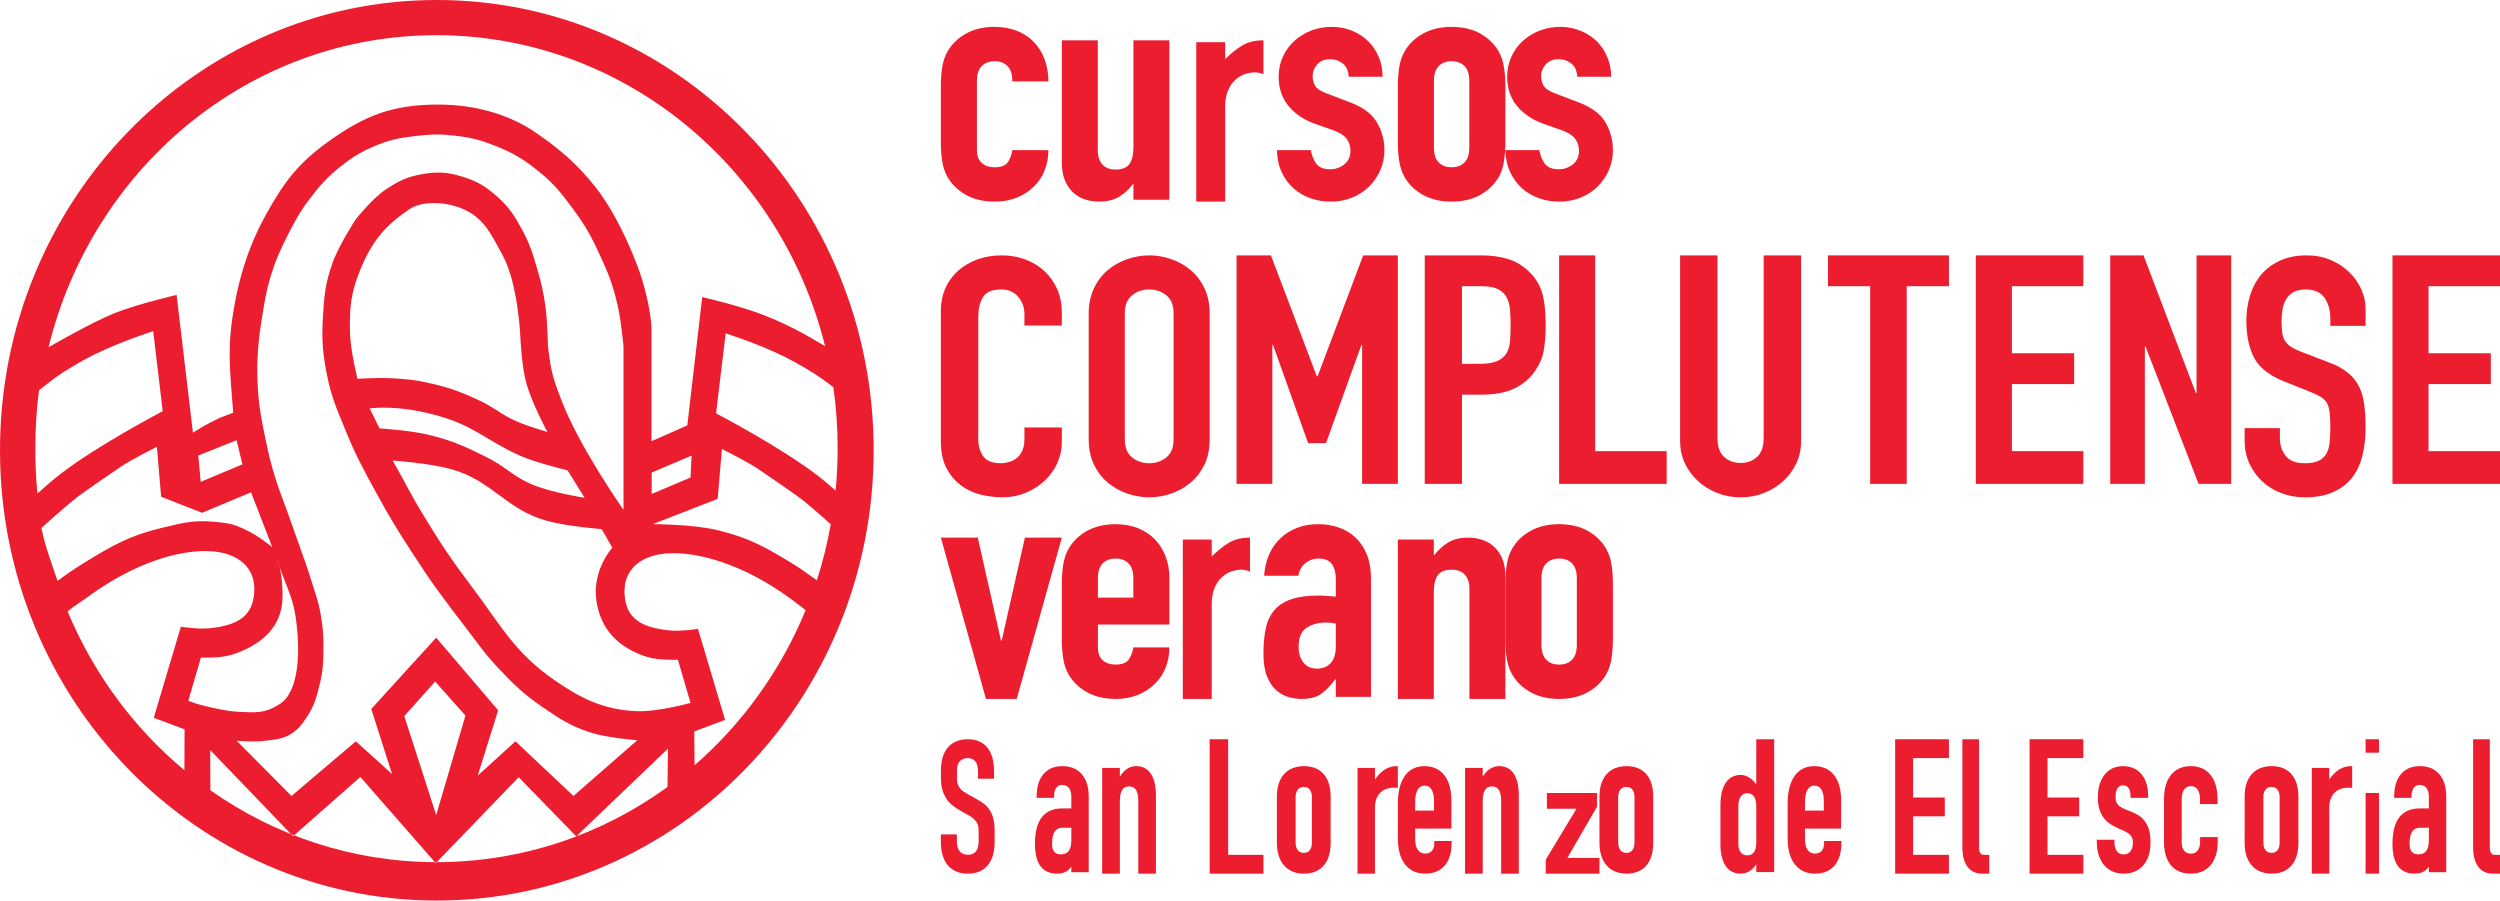 <?xml version="1.0" encoding="UTF-8"?> <svg xmlns="http://www.w3.org/2000/svg" xmlns:xlink="http://www.w3.org/1999/xlink" width="186px" height="67px" viewBox="0 0 186 67" version="1.1"><title>logo-3</title><g id="layout" stroke="none" stroke-width="1" fill="none" fill-rule="evenodd"><g id="11" transform="translate(-418, -63)" fill="#EC1D2F"><g id="logo-3" transform="translate(418, 63)"><path d="M73.271,59.855 C73.074,59.696 72.812,59.528 72.49,59.354 C72.473,59.345 72.456,59.336 72.436,59.325 C72.416,59.314 72.396,59.303 72.376,59.295 C72.353,59.282 72.33,59.27 72.311,59.257 C72.288,59.244 72.262,59.229 72.236,59.216 C71.991,59.085 71.795,58.969 71.658,58.87 C71.524,58.775 71.413,58.65 71.325,58.496 C71.239,58.347 71.197,58.158 71.197,57.936 L71.197,57.333 C71.197,57.03 71.262,56.805 71.399,56.644 C71.536,56.485 71.741,56.405 72.009,56.405 C72.259,56.405 72.444,56.486 72.573,56.654 C72.701,56.821 72.766,57.072 72.766,57.4 L72.766,57.94 L73.957,57.94 L73.957,57.347 C73.957,56.853 73.88,56.427 73.732,56.078 C73.581,55.725 73.356,55.454 73.066,55.271 C72.775,55.091 72.419,55 72.009,55 C71.587,55 71.219,55.09 70.923,55.267 C70.621,55.447 70.39,55.715 70.236,56.063 C70.083,56.408 70.003,56.831 70.003,57.32 L70.003,57.876 C70.003,58.371 70.083,58.787 70.239,59.112 C70.393,59.436 70.584,59.693 70.806,59.877 C71.026,60.055 71.305,60.24 71.644,60.427 L71.715,60.464 C71.726,60.471 71.741,60.477 71.764,60.486 C72.011,60.621 72.208,60.741 72.348,60.842 C72.481,60.938 72.593,61.064 72.681,61.216 C72.766,61.364 72.809,61.547 72.809,61.76 L72.809,62.6 C72.809,62.927 72.741,63.177 72.607,63.344 C72.473,63.51 72.274,63.595 72.014,63.595 C71.746,63.595 71.541,63.509 71.402,63.34 C71.262,63.171 71.191,62.922 71.191,62.6 L71.191,62.08 L70,62.08 L70,62.646 C70,63.145 70.077,63.574 70.234,63.923 C70.39,64.276 70.621,64.547 70.923,64.729 C71.219,64.908 71.587,65 72.014,65 C72.433,65 72.795,64.908 73.088,64.729 C73.387,64.547 73.615,64.276 73.769,63.923 C73.923,63.574 74,63.145 74,62.646 L74,61.767 C74,61.277 73.929,60.873 73.789,60.565 C73.65,60.258 73.476,60.019 73.271,59.855 Z" id="Path" fill-rule="nonzero"></path><path d="M78.934,63.563 C78.709,63.563 78.541,63.499 78.434,63.372 C78.326,63.247 78.272,63.048 78.272,62.781 C78.272,62.373 78.339,62.067 78.468,61.87 C78.595,61.677 78.782,61.584 79.041,61.584 L79.706,61.584 L79.706,62.511 C79.706,62.868 79.642,63.136 79.516,63.308 C79.389,63.479 79.196,63.563 78.934,63.563 Z M80.095,57.265 C79.807,57.089 79.453,57 79.047,57 C78.443,57 77.968,57.199 77.633,57.593 C77.297,57.987 77.127,58.549 77.127,59.263 L77.127,59.362 L78.418,59.362 L78.418,59.263 C78.418,58.982 78.472,58.765 78.579,58.618 C78.684,58.472 78.826,58.401 79.019,58.401 C79.241,58.401 79.405,58.473 79.525,58.622 C79.646,58.77 79.706,58.985 79.706,59.263 L79.706,60.146 L79.035,60.146 C78.361,60.146 77.848,60.369 77.506,60.808 C77.171,61.245 77,61.909 77,62.781 C77,63.511 77.136,64.068 77.408,64.438 C77.684,64.811 78.098,65 78.639,65 C78.934,65 79.184,64.933 79.383,64.802 C79.509,64.718 79.62,64.607 79.706,64.469 L79.706,64.891 L81,64.891 L81,59.263 C81,58.792 80.924,58.383 80.772,58.046 C80.617,57.707 80.389,57.444 80.095,57.265 Z" id="Shape" fill-rule="nonzero"></path><path d="M84.545,57 C84.206,57 83.901,57.126 83.637,57.376 C83.518,57.489 83.411,57.63 83.317,57.797 L83.317,57.133 L82,57.133 L82,65 L83.317,65 L83.317,59.626 C83.317,59.243 83.373,58.955 83.489,58.772 C83.599,58.595 83.769,58.509 84.002,58.509 C84.234,58.509 84.401,58.592 84.514,58.763 C84.627,58.938 84.687,59.214 84.687,59.582 L84.687,65 L86,65 L86,59.169 C86,58.479 85.874,57.94 85.626,57.569 C85.375,57.191 85.01,57 84.545,57 Z" id="Path" fill-rule="nonzero"></path><polygon id="Path" fill-rule="nonzero" points="91.376 55 90 55 90 65 94 65 94 63.6 91.376 63.6"></polygon><path d="M96.394,59.313 C96.394,59.069 96.451,58.877 96.558,58.744 C96.668,58.611 96.812,58.547 97.002,58.547 C97.195,58.547 97.342,58.611 97.445,58.743 C97.552,58.876 97.606,59.069 97.606,59.313 L97.606,62.671 C97.606,62.926 97.552,63.123 97.445,63.257 L97.445,63.257 C97.342,63.389 97.195,63.453 97.002,63.453 C96.808,63.453 96.661,63.388 96.558,63.254 C96.451,63.118 96.394,62.922 96.394,62.671 L96.394,59.313 Z M98.086,57.262 C97.789,57.088 97.429,57 97.015,57 C96.601,57 96.238,57.088 95.937,57.262 C95.634,57.438 95.4,57.7 95.24,58.039 C95.08,58.375 95,58.784 95,59.255 L95,62.708 C95,63.183 95.08,63.597 95.24,63.937 C95.4,64.282 95.634,64.549 95.937,64.73 C96.238,64.909 96.601,65 97.015,65 C97.429,65 97.789,64.91 98.086,64.733 C98.383,64.555 98.616,64.29 98.77,63.948 C98.923,63.61 99,63.2 99,62.73 L99,59.255 C99,58.785 98.923,58.377 98.77,58.041 C98.613,57.701 98.383,57.438 98.086,57.262 Z" id="Shape" fill-rule="nonzero"></path><path d="M102.824,57.404 C102.629,57.564 102.452,57.764 102.297,58.001 L102.297,57.133 L101,57.133 L101,65 L102.297,65 L102.297,60.07 C102.306,59.609 102.427,59.258 102.672,58.998 C102.917,58.737 103.265,58.605 103.702,58.605 L104,58.605 L104,57 L103.916,57 C103.522,57 103.153,57.136 102.824,57.404 Z" id="Path" fill-rule="nonzero"></path><path d="M105.288,59.671 C105.288,59.271 105.353,58.962 105.478,58.752 C105.596,58.55 105.763,58.452 105.981,58.452 C106.212,58.452 106.381,58.544 106.503,58.733 C106.628,58.928 106.692,59.214 106.692,59.583 L106.692,60.307 L105.288,60.307 L105.288,59.671 Z M106.712,62.722 C106.712,62.978 106.654,63.168 106.535,63.303 C106.42,63.436 106.25,63.504 106.032,63.504 C105.792,63.504 105.615,63.415 105.487,63.231 C105.356,63.044 105.288,62.775 105.288,62.431 L105.288,61.649 L107.984,61.649 L107.984,59.554 C107.984,59.022 107.904,58.56 107.75,58.181 C107.593,57.798 107.359,57.501 107.058,57.3 C106.76,57.101 106.397,57 105.981,57 C105.567,57 105.208,57.109 104.913,57.325 C104.615,57.541 104.388,57.861 104.231,58.275 C104.077,58.684 104,59.18 104,59.751 L104,62.395 C104,62.937 104.08,63.407 104.237,63.793 C104.397,64.183 104.635,64.485 104.936,64.692 C105.24,64.896 105.606,65 106.032,65 C106.651,65 107.141,64.799 107.484,64.404 C107.827,64.007 108,63.442 108,62.722 L108,62.572 L106.712,62.572 L106.712,62.722 Z" id="Shape" fill-rule="nonzero"></path><path d="M111.544,57 C111.204,57 110.899,57.126 110.635,57.376 C110.516,57.489 110.409,57.63 110.314,57.797 L110.314,57.133 L109,57.133 L109,65 L110.314,65 L110.314,59.626 C110.314,59.243 110.371,58.955 110.487,58.772 C110.597,58.595 110.764,58.509 111,58.509 C111.233,58.509 111.399,58.592 111.513,58.763 C111.626,58.938 111.686,59.214 111.686,59.582 L111.686,65 L113,65 L113,59.169 C113,58.479 112.874,57.94 112.626,57.569 C112.374,57.191 112.009,57 111.544,57 Z" id="Path" fill-rule="nonzero"></path><polygon id="Path" fill-rule="nonzero" points="118.813 60.029 118.823 59 115.089 59 115.089 60.168 117.293 60.168 115.01 63.947 115 65 119 65 119 63.832 116.608 63.832"></polygon><path d="M120.394,59.313 C120.394,59.069 120.451,58.877 120.558,58.744 C120.668,58.611 120.812,58.547 121.002,58.547 C121.195,58.547 121.342,58.611 121.445,58.743 C121.552,58.876 121.606,59.069 121.606,59.313 L121.606,62.671 C121.606,62.926 121.552,63.123 121.445,63.257 L121.445,63.257 C121.342,63.389 121.195,63.453 121.002,63.453 C120.808,63.453 120.661,63.388 120.558,63.254 C120.451,63.118 120.394,62.922 120.394,62.671 L120.394,59.313 Z M122.086,57.262 C121.789,57.088 121.429,57 121.015,57 C120.601,57 120.238,57.088 119.937,57.262 C119.634,57.438 119.4,57.7 119.24,58.039 C119.083,58.375 119,58.784 119,59.255 L119,62.708 C119,63.183 119.08,63.597 119.24,63.937 C119.4,64.282 119.634,64.549 119.937,64.73 C120.238,64.909 120.601,65 121.015,65 C121.429,65 121.789,64.91 122.086,64.733 C122.383,64.555 122.616,64.29 122.77,63.948 C122.923,63.61 123,63.2 123,62.73 L123,59.255 C123,58.785 122.923,58.377 122.77,58.041 C122.613,57.701 122.383,57.438 122.086,57.262 Z" id="Shape" fill-rule="nonzero"></path><path d="M130.362,63.535 C130.263,63.602 130.142,63.637 130.002,63.637 C129.791,63.637 129.631,63.566 129.513,63.421 C129.395,63.275 129.334,63.061 129.334,62.788 L129.334,59.96 C129.334,59.658 129.395,59.421 129.516,59.256 C129.634,59.095 129.791,59.017 130.002,59.017 C130.142,59.017 130.263,59.052 130.359,59.122 C130.458,59.192 130.532,59.294 130.583,59.434 C130.637,59.579 130.666,59.753 130.666,59.953 L130.666,62.734 C130.666,62.93 130.64,63.098 130.583,63.235 C130.532,63.369 130.458,63.467 130.362,63.535 Z M130.666,58.368 C130.57,58.224 130.461,58.099 130.343,57.995 C130.088,57.769 129.8,57.655 129.491,57.655 C129.181,57.655 128.907,57.744 128.683,57.922 C128.46,58.099 128.287,58.36 128.172,58.698 C128.057,59.028 128,59.428 128,59.887 L128,62.841 C128,63.286 128.061,63.673 128.172,63.991 C128.287,64.316 128.46,64.568 128.683,64.74 C128.91,64.912 129.181,65 129.491,65 C129.826,65 130.12,64.886 130.369,64.662 C130.48,64.56 130.579,64.439 130.666,64.3 L130.666,64.88 L132,64.88 L132,55 L130.666,55 L130.666,58.368 Z" id="Shape" fill-rule="nonzero"></path><path d="M134.291,59.671 C134.291,59.271 134.355,58.962 134.48,58.752 C134.598,58.55 134.765,58.452 134.982,58.452 C135.213,58.452 135.383,58.544 135.504,58.733 C135.629,58.928 135.693,59.214 135.693,59.583 L135.693,60.307 L134.291,60.307 L134.291,59.671 Z M135.713,62.722 C135.713,62.978 135.655,63.168 135.536,63.303 C135.421,63.436 135.251,63.504 135.03,63.504 C134.793,63.504 134.614,63.415 134.486,63.231 C134.358,63.044 134.291,62.775 134.291,62.431 L134.291,61.649 L136.981,61.649 L136.981,59.554 C136.981,59.022 136.904,58.56 136.75,58.181 C136.593,57.798 136.359,57.501 136.058,57.3 C135.761,57.101 135.399,57 134.982,57 C134.569,57 134.211,57.109 133.916,57.325 C133.618,57.541 133.391,57.861 133.234,58.275 C133.08,58.684 133,59.18 133,59.751 L133,62.395 C133,62.937 133.083,63.407 133.24,63.793 C133.4,64.183 133.637,64.485 133.938,64.692 C134.239,64.896 134.608,65 135.03,65 C135.652,65 136.139,64.799 136.484,64.404 C136.827,64.007 137,63.442 137,62.722 L137,62.572 L135.713,62.572 L135.713,62.722 Z" id="Shape" fill-rule="nonzero"></path><polygon id="Path" fill-rule="nonzero" points="141 65 145 65 145 63.6 142.335 63.6 142.335 60.734 144.693 60.734 144.693 59.334 142.335 59.334 142.335 56.4 145 56.4 145 55 141 55"></polygon><path d="M147.337,63.467 C147.272,63.372 147.242,63.232 147.242,63.051 L147.242,55 L146,55 L146,63.051 C146,63.661 146.128,64.143 146.38,64.483 C146.636,64.826 147.001,65 147.465,65 L148,65 L148,63.6 L147.596,63.6 C147.48,63.6 147.397,63.557 147.337,63.467 Z" id="Path" fill-rule="nonzero"></path><polygon id="Path" fill-rule="nonzero" points="151 65 155 65 155 63.6 152.335 63.6 152.335 60.734 154.693 60.734 154.693 59.334 152.335 59.334 152.335 56.4 155 56.4 155 55 151 55"></polygon><path d="M159.178,60.708 C158.963,60.569 158.684,60.432 158.341,60.301 C158.331,60.294 158.319,60.288 158.303,60.286 C158.287,60.277 158.271,60.271 158.233,60.26 C158.046,60.185 157.887,60.11 157.767,60.037 C157.656,59.97 157.564,59.875 157.497,59.756 C157.427,59.641 157.396,59.486 157.396,59.299 C157.396,59.017 157.446,58.798 157.545,58.647 C157.64,58.501 157.773,58.43 157.951,58.43 C158.132,58.43 158.265,58.494 158.36,58.625 C158.458,58.759 158.509,58.954 158.509,59.204 L158.509,59.362 L159.822,59.362 L159.822,59.219 C159.822,58.767 159.746,58.37 159.6,58.039 C159.451,57.705 159.232,57.445 158.95,57.266 C158.671,57.089 158.335,57 157.951,57 C157.573,57 157.24,57.095 156.958,57.282 C156.679,57.471 156.457,57.744 156.308,58.096 C156.155,58.443 156.079,58.858 156.079,59.329 C156.079,59.801 156.155,60.195 156.305,60.5 C156.454,60.804 156.641,61.041 156.863,61.205 C157.075,61.363 157.339,61.513 157.646,61.651 L157.675,61.664 C157.684,61.67 157.697,61.675 157.7,61.676 C157.722,61.688 157.741,61.698 157.761,61.704 C157.776,61.709 157.792,61.714 157.802,61.716 C158.021,61.812 158.192,61.897 158.309,61.97 C158.42,62.038 158.512,62.131 158.582,62.246 C158.652,62.357 158.687,62.505 158.687,62.686 C158.687,62.964 158.626,63.184 158.503,63.339 C158.382,63.494 158.217,63.57 158.002,63.57 C157.78,63.57 157.615,63.492 157.497,63.33 C157.377,63.168 157.316,62.934 157.316,62.635 L157.316,62.477 L156,62.477 L156,62.635 C156,63.111 156.082,63.533 156.244,63.888 C156.406,64.246 156.641,64.525 156.939,64.715 C157.237,64.904 157.596,65 158.002,65 C158.408,65 158.763,64.907 159.061,64.723 C159.362,64.537 159.594,64.266 159.759,63.918 C159.918,63.572 160,63.158 160,62.686 C160,62.151 159.918,61.719 159.759,61.404 C159.6,61.089 159.404,60.855 159.178,60.708 Z" id="Path" fill-rule="nonzero"></path><path d="M163.688,62.62 C163.688,62.904 163.625,63.126 163.505,63.281 C163.385,63.436 163.221,63.511 163.006,63.511 C162.782,63.511 162.618,63.439 162.498,63.29 C162.379,63.143 162.319,62.927 162.319,62.65 L162.319,59.459 C162.319,59.146 162.379,58.902 162.502,58.734 C162.621,58.569 162.785,58.488 163.006,58.488 C163.221,58.488 163.382,58.57 163.498,58.737 C163.618,58.907 163.681,59.155 163.681,59.474 L163.681,59.821 L164.987,59.821 L164.987,59.474 C164.987,58.96 164.909,58.512 164.754,58.144 C164.596,57.769 164.363,57.482 164.063,57.288 C163.767,57.097 163.404,57 162.987,57 C162.574,57 162.215,57.097 161.918,57.289 C161.621,57.482 161.388,57.767 161.233,58.136 C161.076,58.501 161,58.946 161,59.459 L161,62.65 C161,63.14 161.079,63.566 161.233,63.917 C161.391,64.27 161.621,64.543 161.918,64.727 C162.211,64.908 162.571,65 162.987,65 C163.407,65 163.77,64.905 164.069,64.719 C164.369,64.531 164.603,64.255 164.76,63.898 C164.918,63.545 165,63.116 165,62.62 L165,62.28 L163.688,62.28 L163.688,62.62 Z" id="Path" fill-rule="nonzero"></path><path d="M168.396,59.313 C168.396,59.069 168.449,58.877 168.556,58.744 C168.666,58.611 168.81,58.547 169,58.547 C169.194,58.547 169.341,58.611 169.444,58.743 C169.551,58.876 169.604,59.069 169.604,59.313 L169.604,62.671 C169.604,62.926 169.551,63.123 169.444,63.257 L169.444,63.257 C169.341,63.389 169.194,63.453 169,63.453 C168.806,63.453 168.659,63.388 168.556,63.254 C168.449,63.118 168.396,62.922 168.396,62.671 L168.396,59.313 Z M170.085,57.262 C169.788,57.088 169.427,57 169.013,57 C168.599,57 168.235,57.088 167.935,57.262 C167.631,57.438 167.397,57.7 167.237,58.039 C167.08,58.375 167,58.784 167,59.255 L167,62.708 C167,63.183 167.077,63.597 167.237,63.937 C167.397,64.282 167.631,64.549 167.935,64.73 C168.235,64.909 168.599,65 169.013,65 C169.427,65 169.788,64.91 170.085,64.733 C170.382,64.555 170.616,64.29 170.77,63.948 C170.923,63.61 171,63.2 171,62.73 L171,59.255 C171,58.785 170.923,58.377 170.77,58.041 C170.616,57.701 170.382,57.438 170.085,57.262 Z" id="Shape" fill-rule="nonzero"></path><path d="M173.826,57.404 C173.627,57.564 173.45,57.764 173.298,58.001 L173.298,57.133 L172,57.133 L172,65 L173.298,65 L173.298,60.07 C173.304,59.609 173.429,59.258 173.671,58.998 C173.916,58.737 174.264,58.605 174.702,58.605 L175,58.605 L175,57 L174.916,57 C174.522,57 174.152,57.136 173.826,57.404 Z" id="Path" fill-rule="nonzero"></path><rect id="Rectangle" fill-rule="nonzero" x="176" y="59" width="1" height="6"></rect><rect id="Rectangle" fill-rule="nonzero" x="176" y="55" width="1" height="1"></rect><path d="M179.934,63.563 C179.709,63.563 179.541,63.499 179.434,63.372 C179.326,63.247 179.272,63.048 179.272,62.781 C179.272,62.373 179.339,62.067 179.468,61.87 C179.595,61.677 179.782,61.584 180.041,61.584 L180.706,61.584 L180.706,62.511 C180.706,62.868 180.642,63.136 180.516,63.308 C180.389,63.479 180.196,63.563 179.934,63.563 Z M181.095,57.265 C180.804,57.089 180.453,57 180.047,57 C179.443,57 178.968,57.199 178.633,57.593 C178.297,57.987 178.127,58.549 178.127,59.263 L178.127,59.362 L179.418,59.362 L179.418,59.263 C179.418,58.982 179.472,58.765 179.579,58.618 C179.684,58.472 179.826,58.401 180.019,58.401 C180.241,58.401 180.405,58.473 180.525,58.622 C180.646,58.77 180.706,58.985 180.706,59.263 L180.706,60.146 L180.035,60.146 C179.361,60.146 178.848,60.369 178.506,60.808 C178.171,61.245 178,61.909 178,62.781 C178,63.511 178.136,64.068 178.408,64.438 C178.684,64.811 179.098,65 179.639,65 C179.934,65 180.184,64.933 180.383,64.802 C180.509,64.718 180.617,64.607 180.706,64.469 L180.706,64.891 L182,64.891 L182,59.263 C182,58.792 181.924,58.383 181.772,58.046 C181.617,57.707 181.389,57.444 181.095,57.265 Z" id="Shape" fill-rule="nonzero"></path><path d="M185.596,63.6 C185.481,63.6 185.398,63.557 185.335,63.467 C185.273,63.372 185.243,63.232 185.243,63.051 L185.243,55 L184,55 L184,63.051 C184,63.661 184.131,64.143 184.383,64.483 C184.638,64.826 185.003,65 185.466,65 L186,65 L186,63.6 L185.596,63.6 Z" id="Path" fill-rule="nonzero"></path><path d="M72.683,11.193 C72.683,11.594 72.804,11.903 73.041,12.119 C73.277,12.337 73.598,12.445 74,12.445 C74.509,12.445 74.845,12.303 75.015,12.02 C75.181,11.736 75.28,11.452 75.317,11.168 L78,11.168 C78,11.703 77.911,12.204 77.723,12.67 C77.542,13.138 77.273,13.539 76.923,13.873 C76.572,14.224 76.148,14.499 75.661,14.7 C75.166,14.9 74.613,15 74,15 C73.173,15 72.465,14.833 71.867,14.499 C71.269,14.165 70.815,13.723 70.498,13.172 C70.306,12.838 70.173,12.454 70.103,12.02 C70.033,11.585 70,11.109 70,10.592 L70,6.408 C70,5.891 70.033,5.415 70.103,4.981 C70.173,4.547 70.306,4.162 70.498,3.828 C70.815,3.277 71.269,2.835 71.867,2.501 C72.465,2.166 73.173,2 74,2 C74.613,2 75.17,2.1 75.672,2.3 C76.173,2.501 76.594,2.781 76.934,3.14 C77.277,3.499 77.542,3.929 77.723,4.43 C77.911,4.931 78,5.473 78,6.057 L75.317,6.057 C75.317,5.54 75.199,5.16 74.959,4.918 C74.723,4.677 74.402,4.555 74,4.555 C73.598,4.555 73.277,4.677 73.041,4.918 C72.804,5.16 72.683,5.524 72.683,6.008 L72.683,11.193 Z" id="Path" fill-rule="nonzero"></path><path d="M87,14.86 L84.327,14.86 L84.327,13.714 L84.272,13.714 C83.993,14.088 83.658,14.396 83.265,14.638 C82.871,14.879 82.368,15 81.754,15 C81.423,15 81.092,14.949 80.757,14.848 C80.426,14.747 80.129,14.579 79.868,14.345 C79.607,14.111 79.393,13.811 79.235,13.445 C79.081,13.078 79,12.63 79,12.1 L79,3 L81.676,3 L81.676,11.21 C81.676,11.647 81.79,11.991 82.018,12.24 C82.243,12.489 82.566,12.614 82.989,12.614 C83.493,12.614 83.846,12.474 84.037,12.193 C84.228,11.913 84.327,11.507 84.327,10.977 L84.327,3 L87,3 L87,14.86 Z" id="Path" fill-rule="nonzero"></path><path d="M89,3.14 L91.153,3.14 L91.153,4.403 C91.587,3.967 92.016,3.624 92.439,3.374 C92.862,3.125 93.382,3 94,3 L94,5.526 C93.79,5.432 93.571,5.386 93.347,5.386 C93.122,5.386 92.879,5.429 92.619,5.514 C92.359,5.601 92.119,5.745 91.901,5.947 C91.682,6.15 91.504,6.415 91.363,6.743 C91.224,7.07 91.153,7.475 91.153,7.959 L91.153,15 L89,15 L89,3.14 Z" id="Path" fill-rule="nonzero"></path><path d="M100.341,5.707 C100.322,5.273 100.178,4.947 99.909,4.73 C99.636,4.513 99.323,4.404 98.972,4.404 C98.552,4.404 98.227,4.534 97.999,4.793 C97.774,5.051 97.659,5.348 97.659,5.682 C97.659,5.916 97.718,6.145 97.84,6.371 C97.965,6.596 98.279,6.801 98.788,6.985 L100.367,7.585 C101.37,7.953 102.056,8.454 102.432,9.088 C102.812,9.723 103,10.416 103,11.168 C103,11.703 102.897,12.199 102.698,12.658 C102.495,13.118 102.218,13.522 101.868,13.873 C101.517,14.224 101.097,14.499 100.603,14.7 C100.112,14.9 99.577,15 98.998,15 C98.474,15 97.973,14.916 97.501,14.749 C97.029,14.583 96.608,14.341 96.25,14.023 C95.889,13.706 95.598,13.309 95.369,12.834 C95.14,12.358 95.018,11.803 95,11.168 L97.527,11.168 C97.578,11.519 97.707,11.844 97.906,12.145 C98.109,12.445 98.463,12.595 98.972,12.595 C99.36,12.595 99.706,12.475 100.012,12.233 C100.319,11.99 100.473,11.653 100.473,11.218 C100.473,10.867 100.378,10.567 100.182,10.316 C99.99,10.065 99.64,9.849 99.131,9.665 L97.84,9.214 C96.999,8.914 96.339,8.466 95.856,7.874 C95.373,7.281 95.133,6.559 95.133,5.707 C95.133,5.173 95.236,4.677 95.446,4.217 C95.657,3.757 95.944,3.365 96.302,3.04 C96.663,2.714 97.08,2.459 97.552,2.275 C98.024,2.092 98.533,2 99.079,2 C99.621,2 100.127,2.096 100.592,2.288 C101.056,2.48 101.455,2.738 101.79,3.064 C102.122,3.39 102.384,3.783 102.58,4.242 C102.771,4.701 102.867,5.189 102.867,5.707 L100.341,5.707 Z" id="Path" fill-rule="nonzero"></path><path d="M106.685,10.993 C106.685,11.477 106.803,11.84 107.039,12.082 C107.275,12.324 107.596,12.445 108.002,12.445 C108.404,12.445 108.725,12.324 108.961,12.082 C109.197,11.84 109.315,11.477 109.315,10.993 L109.315,6.008 C109.315,5.524 109.197,5.16 108.961,4.918 C108.725,4.677 108.404,4.555 108.002,4.555 C107.596,4.555 107.275,4.677 107.039,4.918 C106.803,5.16 106.685,5.524 106.685,6.008 L106.685,10.993 Z M104,6.408 C104,5.891 104.037,5.415 104.107,4.981 C104.177,4.547 104.306,4.162 104.502,3.828 C104.815,3.277 105.272,2.835 105.87,2.501 C106.464,2.166 107.176,2 108.002,2 C108.824,2 109.536,2.166 110.134,2.501 C110.728,2.835 111.185,3.277 111.502,3.828 C111.694,4.162 111.827,4.547 111.893,4.981 C111.963,5.415 112,5.891 112,6.408 L112,10.592 C112,11.109 111.963,11.585 111.893,12.02 C111.827,12.454 111.694,12.838 111.502,13.172 C111.185,13.723 110.728,14.165 110.134,14.499 C109.536,14.833 108.824,15 108.002,15 C107.176,15 106.464,14.833 105.87,14.499 C105.272,14.165 104.815,13.723 104.502,13.172 C104.306,12.838 104.177,12.454 104.107,12.02 C104.037,11.585 104,11.109 104,10.592 L104,6.408 Z" id="Shape" fill-rule="nonzero"></path><path d="M117.344,5.707 C117.326,5.273 117.182,4.947 116.909,4.73 C116.636,4.513 116.326,4.404 115.976,4.404 C115.556,4.404 115.231,4.534 115.002,4.793 C114.774,5.051 114.659,5.348 114.659,5.682 C114.659,5.916 114.722,6.145 114.844,6.371 C114.965,6.596 115.283,6.801 115.792,6.985 L117.37,7.585 C118.37,7.953 119.059,8.454 119.436,9.088 C119.812,9.723 120,10.416 120,11.168 C120,11.703 119.9,12.199 119.698,12.658 C119.498,13.118 119.222,13.522 118.868,13.873 C118.517,14.224 118.097,14.499 117.606,14.7 C117.116,14.9 116.581,15 116.002,15 C115.474,15 114.976,14.916 114.501,14.749 C114.029,14.583 113.612,14.341 113.25,14.023 C112.893,13.706 112.598,13.309 112.369,12.834 C112.14,12.358 112.018,11.803 112,11.168 L114.527,11.168 C114.582,11.519 114.707,11.844 114.91,12.145 C115.113,12.445 115.467,12.595 115.976,12.595 C116.36,12.595 116.706,12.475 117.016,12.233 C117.322,11.99 117.477,11.653 117.477,11.218 C117.477,10.867 117.378,10.567 117.186,10.316 C116.994,10.065 116.64,9.849 116.135,9.665 L114.844,9.214 C114.003,8.914 113.339,8.466 112.856,7.874 C112.373,7.281 112.133,6.559 112.133,5.707 C112.133,5.173 112.24,4.677 112.45,4.217 C112.66,3.757 112.944,3.365 113.306,3.04 C113.663,2.714 114.08,2.459 114.556,2.275 C115.028,2.092 115.537,2 116.079,2 C116.625,2 117.127,2.096 117.592,2.288 C118.056,2.48 118.458,2.738 118.79,3.064 C119.122,3.39 119.388,3.783 119.58,4.242 C119.771,4.701 119.871,5.189 119.871,5.707 L117.344,5.707 Z" id="Path" fill-rule="nonzero"></path><polygon id="Path" fill-rule="nonzero" points="75.644 52 73.356 52 70 40 72.747 40 74.475 47.67 74.525 47.67 76.253 40 79 40"></polygon><path d="M81.685,44.46 L84.319,44.46 L84.319,43.007 C84.319,42.524 84.201,42.161 83.961,41.918 C83.725,41.676 83.404,41.555 83.002,41.555 C82.596,41.555 82.279,41.676 82.039,41.918 C81.803,42.161 81.685,42.524 81.685,43.007 L81.685,44.46 Z M81.685,46.464 L81.685,48.192 C81.685,48.594 81.803,48.903 82.039,49.12 C82.279,49.337 82.596,49.445 83.002,49.445 C83.511,49.445 83.846,49.304 84.012,49.019 C84.182,48.736 84.282,48.452 84.319,48.167 L87,48.167 C87,48.702 86.908,49.203 86.723,49.671 C86.539,50.138 86.273,50.539 85.923,50.873 C85.573,51.223 85.148,51.499 84.658,51.7 C84.167,51.9 83.614,52 83.002,52 C82.176,52 81.467,51.833 80.87,51.499 C80.272,51.165 79.819,50.723 79.502,50.172 C79.31,49.838 79.177,49.454 79.107,49.019 C79.037,48.585 79,48.109 79,47.592 L79,43.408 C79,42.892 79.037,42.415 79.107,41.98 C79.177,41.546 79.31,41.163 79.502,40.829 C79.819,40.277 80.272,39.835 80.87,39.5 C81.467,39.167 82.176,39 83.002,39 C83.614,39 84.171,39.1 84.673,39.3 C85.171,39.5 85.591,39.781 85.934,40.139 C86.277,40.498 86.539,40.92 86.723,41.404 C86.908,41.889 87,42.406 87,42.957 L87,46.464 L81.685,46.464 Z" id="Shape" fill-rule="nonzero"></path><path d="M88,40.14 L90.153,40.14 L90.153,41.404 C90.587,40.967 91.016,40.624 91.439,40.374 C91.862,40.125 92.382,40 93,40 L93,42.526 C92.79,42.433 92.571,42.386 92.347,42.386 C92.122,42.386 91.879,42.429 91.619,42.515 C91.359,42.6 91.119,42.745 90.901,42.948 C90.682,43.15 90.504,43.415 90.363,43.742 C90.224,44.07 90.153,44.476 90.153,44.959 L90.153,52 L88,52 L88,40.14 Z" id="Path" fill-rule="nonzero"></path><path d="M99.384,46.389 C99.093,46.339 98.855,46.314 98.665,46.314 C98.101,46.314 97.619,46.443 97.217,46.702 C96.818,46.962 96.616,47.433 96.616,48.117 C96.616,48.602 96.735,48.995 96.976,49.295 C97.213,49.595 97.547,49.746 97.975,49.746 C98.417,49.746 98.765,49.604 99.013,49.32 C99.261,49.036 99.384,48.635 99.384,48.117 L99.384,46.389 Z M99.384,50.547 L99.333,50.547 C98.992,51.015 98.643,51.374 98.295,51.624 C97.946,51.875 97.454,52 96.821,52 C96.512,52 96.196,51.954 95.872,51.862 C95.549,51.771 95.243,51.604 94.963,51.361 C94.679,51.12 94.449,50.777 94.27,50.334 C94.09,49.892 94,49.32 94,48.618 C94,47.901 94.061,47.27 94.18,46.727 C94.298,46.185 94.518,45.734 94.834,45.374 C95.15,45.016 95.571,44.748 96.102,44.574 C96.631,44.398 97.306,44.31 98.129,44.31 C98.316,44.31 98.503,44.319 98.694,44.335 C98.881,44.352 99.111,44.369 99.384,44.385 L99.384,43.058 C99.384,42.624 99.29,42.265 99.103,41.98 C98.913,41.696 98.571,41.555 98.075,41.555 C97.734,41.555 97.425,41.663 97.141,41.881 C96.861,42.097 96.674,42.415 96.591,42.833 L94.05,42.833 C94.137,41.68 94.528,40.762 95.233,40.077 C95.571,39.743 95.98,39.48 96.462,39.288 C96.94,39.096 97.479,39 98.075,39 C98.622,39 99.136,39.084 99.614,39.25 C100.092,39.417 100.509,39.668 100.857,40.002 C101.209,40.336 101.486,40.753 101.691,41.254 C101.896,41.755 102,42.34 102,43.007 L102,51.849 L99.384,51.849 L99.384,50.547 Z" id="Shape" fill-rule="nonzero"></path><path d="M104,40.14 L106.676,40.14 L106.676,41.286 L106.728,41.286 C107.007,40.912 107.346,40.605 107.739,40.363 C108.132,40.12 108.636,40 109.246,40 C109.577,40 109.912,40.051 110.243,40.152 C110.574,40.253 110.871,40.421 111.136,40.655 C111.397,40.889 111.607,41.189 111.765,41.555 C111.923,41.922 112,42.37 112,42.9 L112,52 L109.324,52 L109.324,43.79 C109.324,43.353 109.213,43.01 108.985,42.76 C108.757,42.511 108.434,42.386 108.015,42.386 C107.507,42.386 107.158,42.526 106.963,42.807 C106.772,43.088 106.676,43.494 106.676,44.024 L106.676,52 L104,52 L104,40.14 Z" id="Path" fill-rule="nonzero"></path><path d="M114.685,47.992 C114.685,48.477 114.803,48.84 115.039,49.081 C115.275,49.325 115.596,49.445 115.998,49.445 C116.404,49.445 116.725,49.325 116.961,49.081 C117.197,48.84 117.315,48.477 117.315,47.992 L117.315,43.007 C117.315,42.524 117.197,42.161 116.961,41.918 C116.725,41.676 116.404,41.555 115.998,41.555 C115.596,41.555 115.275,41.676 115.039,41.918 C114.803,42.161 114.685,42.524 114.685,43.007 L114.685,47.992 Z M112,43.408 C112,42.892 112.037,42.415 112.107,41.98 C112.177,41.546 112.306,41.163 112.502,40.829 C112.815,40.277 113.272,39.835 113.87,39.5 C114.464,39.167 115.176,39 115.998,39 C116.824,39 117.536,39.167 118.134,39.5 C118.728,39.835 119.185,40.277 119.498,40.829 C119.69,41.163 119.823,41.546 119.893,41.98 C119.963,42.415 120,42.892 120,43.408 L120,47.592 C120,48.109 119.963,48.585 119.893,49.019 C119.823,49.454 119.69,49.838 119.498,50.172 C119.185,50.723 118.728,51.165 118.134,51.499 C117.536,51.833 116.824,52 115.998,52 C115.176,52 114.464,51.833 113.87,51.499 C113.272,51.165 112.815,50.723 112.502,50.172 C112.306,49.838 112.177,49.454 112.107,49.019 C112.037,48.585 112,48.109 112,47.592 L112,43.408 Z" id="Shape" fill-rule="nonzero"></path><path d="M2.904,29.032 C4.124,28.094 4.182,27.988 5.501,27.207 C6.672,26.511 7.374,26.188 8.628,25.655 C9.686,25.204 11.398,24.636 11.398,24.636 L12.107,30.593 C12.107,30.593 7.24,33.136 4.47,35.287 C3.932,35.704 3.36,36.195 2.785,36.717 C2.672,35.629 2.63,34.5 2.63,33.381 C2.63,31.896 2.709,30.461 2.904,29.032 Z M8.545,23.291 C10.285,22.602 13.138,21.943 13.138,21.943 L14.354,32.194 L15.238,31.65 L16.283,31.116 L17.351,30.706 C17.152,28.014 16.906,26.28 17.289,23.654 C17.755,20.499 18.598,18.104 19.824,15.9 C21.18,13.466 22.222,12.117 24.455,10.515 C27.188,8.554 29.243,7.793 32.572,7.779 C35.572,7.768 38.114,8.637 39.973,9.943 C41.58,11.07 42.861,12.103 44.289,13.9 C46.121,16.208 47.447,19.739 47.734,20.674 C48.447,23 48.471,24.386 48.471,24.386 L48.471,32.826 L51.136,31.65 L52.245,22.102 C52.245,22.102 55.098,22.762 56.838,23.449 C58.571,24.135 59.784,24.791 61.387,25.757 C58.092,12.461 46.399,2.619 32.473,2.619 C18.519,2.619 6.877,12.494 3.613,25.835 C3.613,25.835 6.812,23.975 8.545,23.291 Z M33.599,34.914 C36.613,35.754 37.668,37.925 40.686,38.75 C42.241,39.174 44.765,39.363 44.765,39.363 L45.556,40.75 C45.556,40.75 44.053,42.383 44.368,44.666 C44.673,46.873 46.06,48.208 48.128,48.87 C48.991,49.145 50.437,49.084 50.437,49.084 L51.375,52.297 C51.375,52.297 48.926,52.984 47.337,52.91 C44.823,52.792 43.179,51.93 41.282,50.625 C38.288,48.568 37.274,46.531 35.065,43.606 C33.517,41.557 32.716,40.341 31.383,38.139 C30.486,36.656 30.027,35.656 29.209,34.262 C29.209,34.262 31.928,34.449 33.599,34.914 Z M51.375,35.527 L51.454,33.895 L48.485,35.16 L48.485,36.75 L51.375,35.527 Z M37.062,52.845 L35.541,57.709 L38.35,55.153 L42.665,59.219 L47.416,55.071 C47.416,55.071 45.166,54.919 43.813,54.461 C42.409,53.985 41.682,53.503 40.449,52.664 C39.011,51.689 38.288,50.99 37.086,49.72 C36.038,48.615 35.565,47.879 34.63,46.666 C32.993,44.545 32.089,43.331 30.633,41.077 C29.554,39.412 28.969,38.455 28.017,36.71 C27.051,34.935 26.486,33.936 25.722,32.058 C25.085,30.488 24.67,29.603 24.335,27.938 C24.003,26.282 23.927,25.302 24.023,23.612 C24.109,22.015 24.205,21.079 24.735,19.575 C25.218,18.21 26.475,16.308 26.475,16.308 C26.475,16.308 27.681,14.777 28.691,14.104 C29.644,13.47 30.263,13.16 31.383,12.961 C32.572,12.751 33.319,12.803 34.473,13.166 C35.576,13.513 36.172,13.895 37.045,14.675 C37.949,15.489 38.323,16.124 38.905,17.206 C39.46,18.237 39.641,18.893 39.973,20.021 C40.278,21.053 40.412,21.649 40.569,22.715 C40.737,23.882 40.765,25.733 40.765,25.733 C40.765,25.733 40.895,26.967 41.083,27.734 C41.278,28.534 41.467,28.963 41.754,29.734 C43.052,33.185 46.388,37.934 46.388,37.934 L46.388,25.774 C46.388,25.774 46.224,23.887 45.95,22.715 C45.597,21.182 45.265,20.34 44.604,18.919 C43.96,17.529 43.535,16.758 42.624,15.532 C41.703,14.29 41.141,13.585 39.932,12.635 C38.864,11.791 38.182,11.387 36.925,10.882 C35.812,10.433 35.141,10.255 33.959,10.106 C32.822,9.964 32.164,9.977 31.027,10.106 C29.715,10.255 28.955,10.394 27.743,10.923 C26.715,11.37 26.167,11.728 25.287,12.431 C24.311,13.211 23.835,13.759 23.071,14.756 C22.317,15.745 21.975,16.379 21.41,17.492 C20.824,18.64 20.519,19.315 20.139,20.552 C19.793,21.686 19.701,22.359 19.509,23.53 C19.345,24.543 19.255,25.117 19.19,26.142 C19.122,27.238 19.118,27.862 19.19,28.958 C19.286,30.404 19.454,31.212 19.745,32.63 C19.988,33.805 20.143,34.464 20.499,35.609 C20.783,36.529 21.006,37.027 21.328,37.934 C21.67,38.888 21.865,39.427 22.201,40.383 C22.578,41.461 22.814,42.064 23.15,43.157 C23.458,44.15 23.684,44.701 23.862,45.728 C24.023,46.656 24.064,47.195 24.061,48.135 C24.057,49.289 24.037,49.96 23.746,51.073 C23.509,51.969 23.379,52.509 22.872,53.278 C22.492,53.854 22.259,54.209 21.687,54.58 C21.023,55.007 20.519,55.005 19.745,55.112 C18.92,55.228 17.608,55.112 17.608,55.112 L21.687,59.219 L26.475,55.153 L29.167,57.587 L27.623,52.747 L32.452,47.442 L37.062,52.845 Z M32.373,50.705 L30.079,53.278 L32.452,60.642 L34.63,53.237 L32.373,50.705 Z M39.107,28.305 C38.785,27.016 38.706,24.917 38.706,24.917 C38.706,24.917 38.528,21.064 37.401,19.001 C36.521,17.391 35.983,16.159 34.315,15.493 C32.932,14.941 31.305,15.002 30.51,15.532 C28.619,16.8 27.671,17.959 26.79,20.102 C26.095,21.799 25.996,22.919 26.04,24.759 C26.075,26.111 26.595,28.182 26.595,28.182 C26.595,28.182 28.164,28.086 29.167,28.142 C30.411,28.209 31.12,28.295 32.332,28.591 C33.654,28.913 34.38,29.204 35.62,29.774 C36.774,30.305 37.302,30.862 38.47,31.364 C39.326,31.734 40.727,32.14 40.727,32.14 C40.727,32.14 39.497,29.885 39.107,28.305 Z M17.601,32.752 L18.036,34.548 L14.933,35.848 L14.752,33.891 L17.601,32.752 Z M31.86,32.343 C33.623,32.765 34.579,33.207 36.213,34.018 C37.596,34.704 38.192,35.465 39.617,36.058 C41.063,36.661 43.498,37.036 43.498,37.036 L42.23,34.997 C42.23,34.997 40.624,34.597 39.621,34.258 C36.99,33.37 35.689,31.922 33.206,31.12 C29.801,30.018 27.503,30.387 27.503,30.387 L28.236,31.872 C28.236,31.872 30.472,32.013 31.86,32.343 Z M20.591,41.586 C20.591,41.586 21.064,42.49 21.016,44.508 C20.961,46.737 19.321,48.048 17.255,48.71 C16.392,48.985 14.947,48.925 14.947,48.925 L14.008,52.138 C14.008,52.138 14.669,52.412 15.491,52.583 C15.491,52.583 16.783,52.907 17.629,52.951 C18.981,53.019 19.663,53.116 20.814,52.379 C22.28,51.439 22.376,48.399 21.982,45.81 C21.759,44.33 21.201,43.44 20.591,41.586 Z M13.721,57.308 C9.963,54.174 6.956,50.122 5.028,45.482 C5.59,45.035 5.963,44.825 6.566,44.385 C10.131,41.777 13.371,40.962 15.395,40.997 C17.69,41.038 19.033,42.21 18.916,44.058 C18.807,45.792 17.769,46.547 15.474,46.751 C14.686,46.822 13.457,46.629 13.457,46.629 L11.44,53.404 L13.731,54.261 L13.721,57.308 Z M3.086,39.278 C3.456,38.942 3.843,38.595 4.271,38.224 C5.994,36.74 5.679,36.997 8.943,34.756 C9.772,34.184 11.672,33.246 11.672,33.246 L11.988,36.958 L15.032,38.151 L18.677,36.629 L20.256,40.705 C20.256,40.705 19.221,39.874 18.468,39.51 C17.814,39.192 17.426,39.003 16.711,38.906 C14.628,38.622 13.83,38.837 11.988,39.286 C9.628,39.856 8.374,40.575 6.288,41.857 C5.494,42.344 4.867,42.774 4.281,43.224 C3.853,41.918 3.343,40.658 3.086,39.278 Z M15.652,58.797 C20.444,62.17 26.236,64.144 32.473,64.144 C38.871,64.144 44.806,62.077 49.663,58.548 L49.697,55.698 L42.874,62.227 L38.59,57.825 L32.421,64.22 L26.811,57.807 L21.804,62.214 L15.639,55.805 L15.652,58.797 Z M51.68,56.93 C55.246,53.834 58.092,49.88 59.941,45.392 C59.619,45.146 59.15,44.788 58.818,44.543 C55.252,41.936 52.012,41.122 49.988,41.158 C47.693,41.198 46.347,42.371 46.467,44.218 C46.577,45.952 47.615,46.707 49.909,46.911 C50.694,46.982 51.93,46.789 51.93,46.789 L53.947,53.562 L51.653,54.419 L51.68,56.93 Z M60.774,43.177 C61.215,41.821 61.551,40.442 61.808,39.009 C61.647,38.868 61.284,38.532 61.113,38.384 C59.39,36.898 59.705,37.157 56.441,34.914 C55.609,34.344 53.711,33.405 53.711,33.405 L53.393,37.117 L48.563,38.996 C48.563,38.996 51.553,38.998 53.393,39.445 C55.756,40.017 57.009,40.736 59.095,42.016 C59.633,42.347 60.349,42.875 60.774,43.177 Z M62,28.802 C61.352,28.305 60.756,27.882 59.883,27.366 C58.712,26.671 58.01,26.349 56.759,25.815 C55.698,25.364 53.989,24.797 53.989,24.797 L53.276,30.753 C53.276,30.753 58.143,33.294 60.914,35.445 C61.342,35.78 61.712,36.093 62.168,36.497 C62.267,35.479 62.318,34.426 62.318,33.381 C62.318,31.814 62.219,30.306 62,28.802 Z M0,33.5 C0,14.997 14.553,0 32.5,0 C50.451,0 65,14.997 65,33.5 C65,52.001 50.451,67 32.5,67 C14.553,67 0,52.001 0,33.5 Z" id="Shape"></path><path d="M79,32.898 C79,33.445 78.885,33.967 78.659,34.465 C78.429,34.962 78.118,35.396 77.718,35.77 C77.318,36.143 76.851,36.441 76.314,36.665 C75.776,36.888 75.198,37 74.583,37 C74.054,37 73.52,36.934 72.972,36.802 C72.427,36.669 71.938,36.441 71.501,36.117 C71.063,35.794 70.704,35.368 70.422,34.837 C70.141,34.307 70,33.636 70,32.823 L70,23.077 C70,22.498 70.111,21.959 70.326,21.461 C70.545,20.964 70.856,20.533 71.256,20.168 C71.653,19.805 72.131,19.518 72.686,19.311 C73.242,19.104 73.853,19 74.528,19 C75.165,19 75.754,19.104 76.299,19.311 C76.844,19.518 77.318,19.808 77.718,20.181 C78.118,20.554 78.429,21.001 78.659,21.524 C78.885,22.046 79,22.614 79,23.227 L79,24.221 L76.217,24.221 L76.217,23.376 C76.217,22.879 76.062,22.448 75.754,22.083 C75.443,21.719 75.028,21.536 74.498,21.536 C73.809,21.536 73.35,21.731 73.124,22.121 C72.894,22.51 72.783,23.003 72.783,23.6 L72.783,32.649 C72.783,33.163 72.905,33.594 73.149,33.942 C73.394,34.29 73.835,34.465 74.472,34.465 C74.654,34.465 74.85,34.436 75.058,34.377 C75.269,34.32 75.458,34.224 75.632,34.091 C75.802,33.959 75.943,33.777 76.054,33.544 C76.162,33.312 76.217,33.023 76.217,32.674 L76.217,31.804 L79,31.804 L79,32.898 Z" id="Path" fill-rule="nonzero"></path><path d="M83.685,32.674 C83.685,33.288 83.864,33.74 84.225,34.03 C84.583,34.32 85.008,34.465 85.502,34.465 C85.992,34.465 86.417,34.32 86.778,34.03 C87.136,33.74 87.315,33.288 87.315,32.674 L87.315,23.326 C87.315,22.713 87.136,22.262 86.778,21.971 C86.417,21.682 85.992,21.536 85.502,21.536 C85.008,21.536 84.583,21.682 84.225,21.971 C83.864,22.262 83.685,22.713 83.685,23.326 L83.685,32.674 Z M81,23.326 C81,22.614 81.132,21.983 81.397,21.437 C81.658,20.889 82.005,20.438 82.434,20.082 C82.863,19.725 83.346,19.456 83.882,19.274 C84.418,19.091 84.958,19 85.502,19 C86.045,19 86.585,19.091 87.118,19.274 C87.654,19.456 88.137,19.725 88.566,20.082 C88.995,20.438 89.342,20.889 89.607,21.437 C89.868,21.983 90,22.614 90,23.326 L90,32.674 C90,33.404 89.868,34.038 89.607,34.576 C89.342,35.115 88.995,35.563 88.566,35.918 C88.137,36.275 87.654,36.544 87.118,36.727 C86.585,36.908 86.045,37 85.502,37 C84.958,37 84.418,36.908 83.882,36.727 C83.346,36.544 82.863,36.275 82.434,35.918 C82.005,35.563 81.658,35.115 81.397,34.576 C81.132,34.038 81,33.404 81,32.674 L81,23.326 Z" id="Shape" fill-rule="nonzero"></path><polygon id="Path" fill-rule="nonzero" points="92 19 94.556 19 97.973 28.002 98.027 28.002 101.419 19 104 19 104 36 101.341 36 101.341 25.662 101.288 25.662 98.654 32.967 97.321 32.967 94.712 25.662 94.662 25.662 94.662 36 92 36"></polygon><path d="M108.771,27.07 L110.105,27.07 C110.666,27.07 111.102,26.999 111.409,26.856 C111.719,26.713 111.945,26.518 112.089,26.27 C112.233,26.024 112.321,25.725 112.347,25.376 C112.373,25.025 112.388,24.635 112.388,24.205 C112.388,23.808 112.373,23.43 112.347,23.071 C112.321,22.713 112.24,22.403 112.103,22.14 C111.967,21.877 111.752,21.671 111.464,21.519 C111.172,21.368 110.755,21.293 110.212,21.293 L108.771,21.293 L108.771,27.07 Z M106,19 L110.16,19 C110.921,19 111.59,19.088 112.17,19.263 C112.75,19.438 113.275,19.748 113.748,20.195 C114.217,20.64 114.546,21.161 114.727,21.758 C114.908,22.355 115,23.163 115,24.181 C115,24.93 114.948,25.57 114.849,26.103 C114.749,26.637 114.538,27.134 114.209,27.596 C113.829,28.153 113.323,28.587 112.687,28.898 C112.052,29.207 111.22,29.363 110.186,29.363 L108.771,29.363 L108.771,36 L106,36 L106,19 Z" id="Shape" fill-rule="nonzero"></path><polygon id="Path" fill-rule="nonzero" points="116 19 118.682 19 118.682 33.565 124 33.565 124 36 116 36"></polygon><path d="M134,32.839 C134,33.424 133.881,33.967 133.648,34.468 C133.411,34.969 133.088,35.408 132.68,35.784 C132.269,36.16 131.791,36.458 131.246,36.674 C130.701,36.892 130.119,37 129.5,37 C128.881,37 128.299,36.892 127.754,36.674 C127.209,36.458 126.731,36.16 126.323,35.784 C125.912,35.408 125.589,34.969 125.352,34.468 C125.119,33.967 125,33.424 125,32.839 L125,19 L127.78,19 L127.78,32.588 C127.78,33.223 127.947,33.691 128.273,33.992 C128.599,34.293 129.011,34.443 129.5,34.443 C129.989,34.443 130.401,34.293 130.727,33.992 C131.057,33.691 131.216,33.223 131.216,32.588 L131.216,19 L134,19 L134,32.839 Z" id="Path" fill-rule="nonzero"></path><polygon id="Path" fill-rule="nonzero" points="139.141 21.293 136 21.293 136 19 145 19 145 21.293 141.859 21.293 141.859 36 139.141 36"></polygon><polygon id="Path" fill-rule="nonzero" points="147 19 155 19 155 21.293 149.686 21.293 149.686 26.282 154.317 26.282 154.317 28.575 149.686 28.575 149.686 33.565 155 33.565 155 36 147 36"></polygon><polygon id="Path" fill-rule="nonzero" points="157 19 159.478 19 163.371 29.243 163.423 29.243 163.423 19 166 19 166 36 163.574 36 159.629 25.781 159.577 25.781 159.577 36 157 36"></polygon><path d="M176,24.246 L173.376,24.246 L173.376,23.674 C173.376,23.094 173.236,22.593 172.953,22.17 C172.67,21.748 172.195,21.536 171.524,21.536 C171.165,21.536 170.868,21.602 170.637,21.735 C170.406,21.868 170.228,22.037 170.099,22.245 C169.97,22.452 169.879,22.692 169.826,22.966 C169.778,23.239 169.75,23.525 169.75,23.824 C169.75,24.172 169.764,24.466 169.792,24.706 C169.816,24.947 169.879,25.154 169.984,25.327 C170.085,25.502 170.235,25.655 170.431,25.788 C170.63,25.921 170.899,26.053 171.241,26.185 L173.247,26.956 C173.83,27.172 174.302,27.425 174.662,27.714 C175.022,28.005 175.301,28.344 175.497,28.733 C175.696,29.123 175.829,29.571 175.895,30.076 C175.965,30.582 176,31.158 176,31.804 C176,32.55 175.92,33.242 175.766,33.88 C175.612,34.518 175.361,35.065 175.008,35.521 C174.658,35.977 174.19,36.337 173.607,36.602 C173.023,36.868 172.314,37 171.472,37 C170.84,37 170.249,36.893 169.701,36.676 C169.152,36.462 168.681,36.167 168.286,35.794 C167.891,35.421 167.58,34.978 167.346,34.465 C167.115,33.95 167,33.395 167,32.799 L167,31.853 L169.624,31.853 L169.624,32.649 C169.624,33.114 169.764,33.532 170.047,33.904 C170.33,34.278 170.805,34.465 171.472,34.465 C171.919,34.465 172.265,34.402 172.517,34.278 C172.761,34.153 172.953,33.979 173.083,33.756 C173.208,33.532 173.292,33.254 173.324,32.923 C173.359,32.591 173.376,32.227 173.376,31.828 C173.376,31.365 173.359,30.983 173.324,30.685 C173.292,30.387 173.219,30.147 173.107,29.965 C172.995,29.782 172.842,29.633 172.642,29.517 C172.447,29.401 172.185,29.277 171.86,29.144 L169.984,28.398 C168.852,27.951 168.09,27.358 167.706,26.62 C167.321,25.884 167.129,24.959 167.129,23.848 C167.129,23.185 167.224,22.556 167.412,21.959 C167.601,21.362 167.877,20.849 168.247,20.417 C168.614,19.986 169.082,19.643 169.648,19.385 C170.214,19.129 170.875,19 171.629,19 C172.279,19 172.873,19.117 173.415,19.349 C173.956,19.58 174.417,19.887 174.802,20.268 C175.189,20.65 175.483,21.076 175.689,21.549 C175.895,22.021 176,22.506 176,23.003 L176,24.246 Z" id="Path" fill-rule="nonzero"></path><polygon id="Path" fill-rule="nonzero" points="178 19 186 19 186 21.293 180.682 21.293 180.682 26.282 185.317 26.282 185.317 28.575 180.682 28.575 180.682 33.565 186 33.565 186 36 178 36"></polygon></g></g></g></svg> 